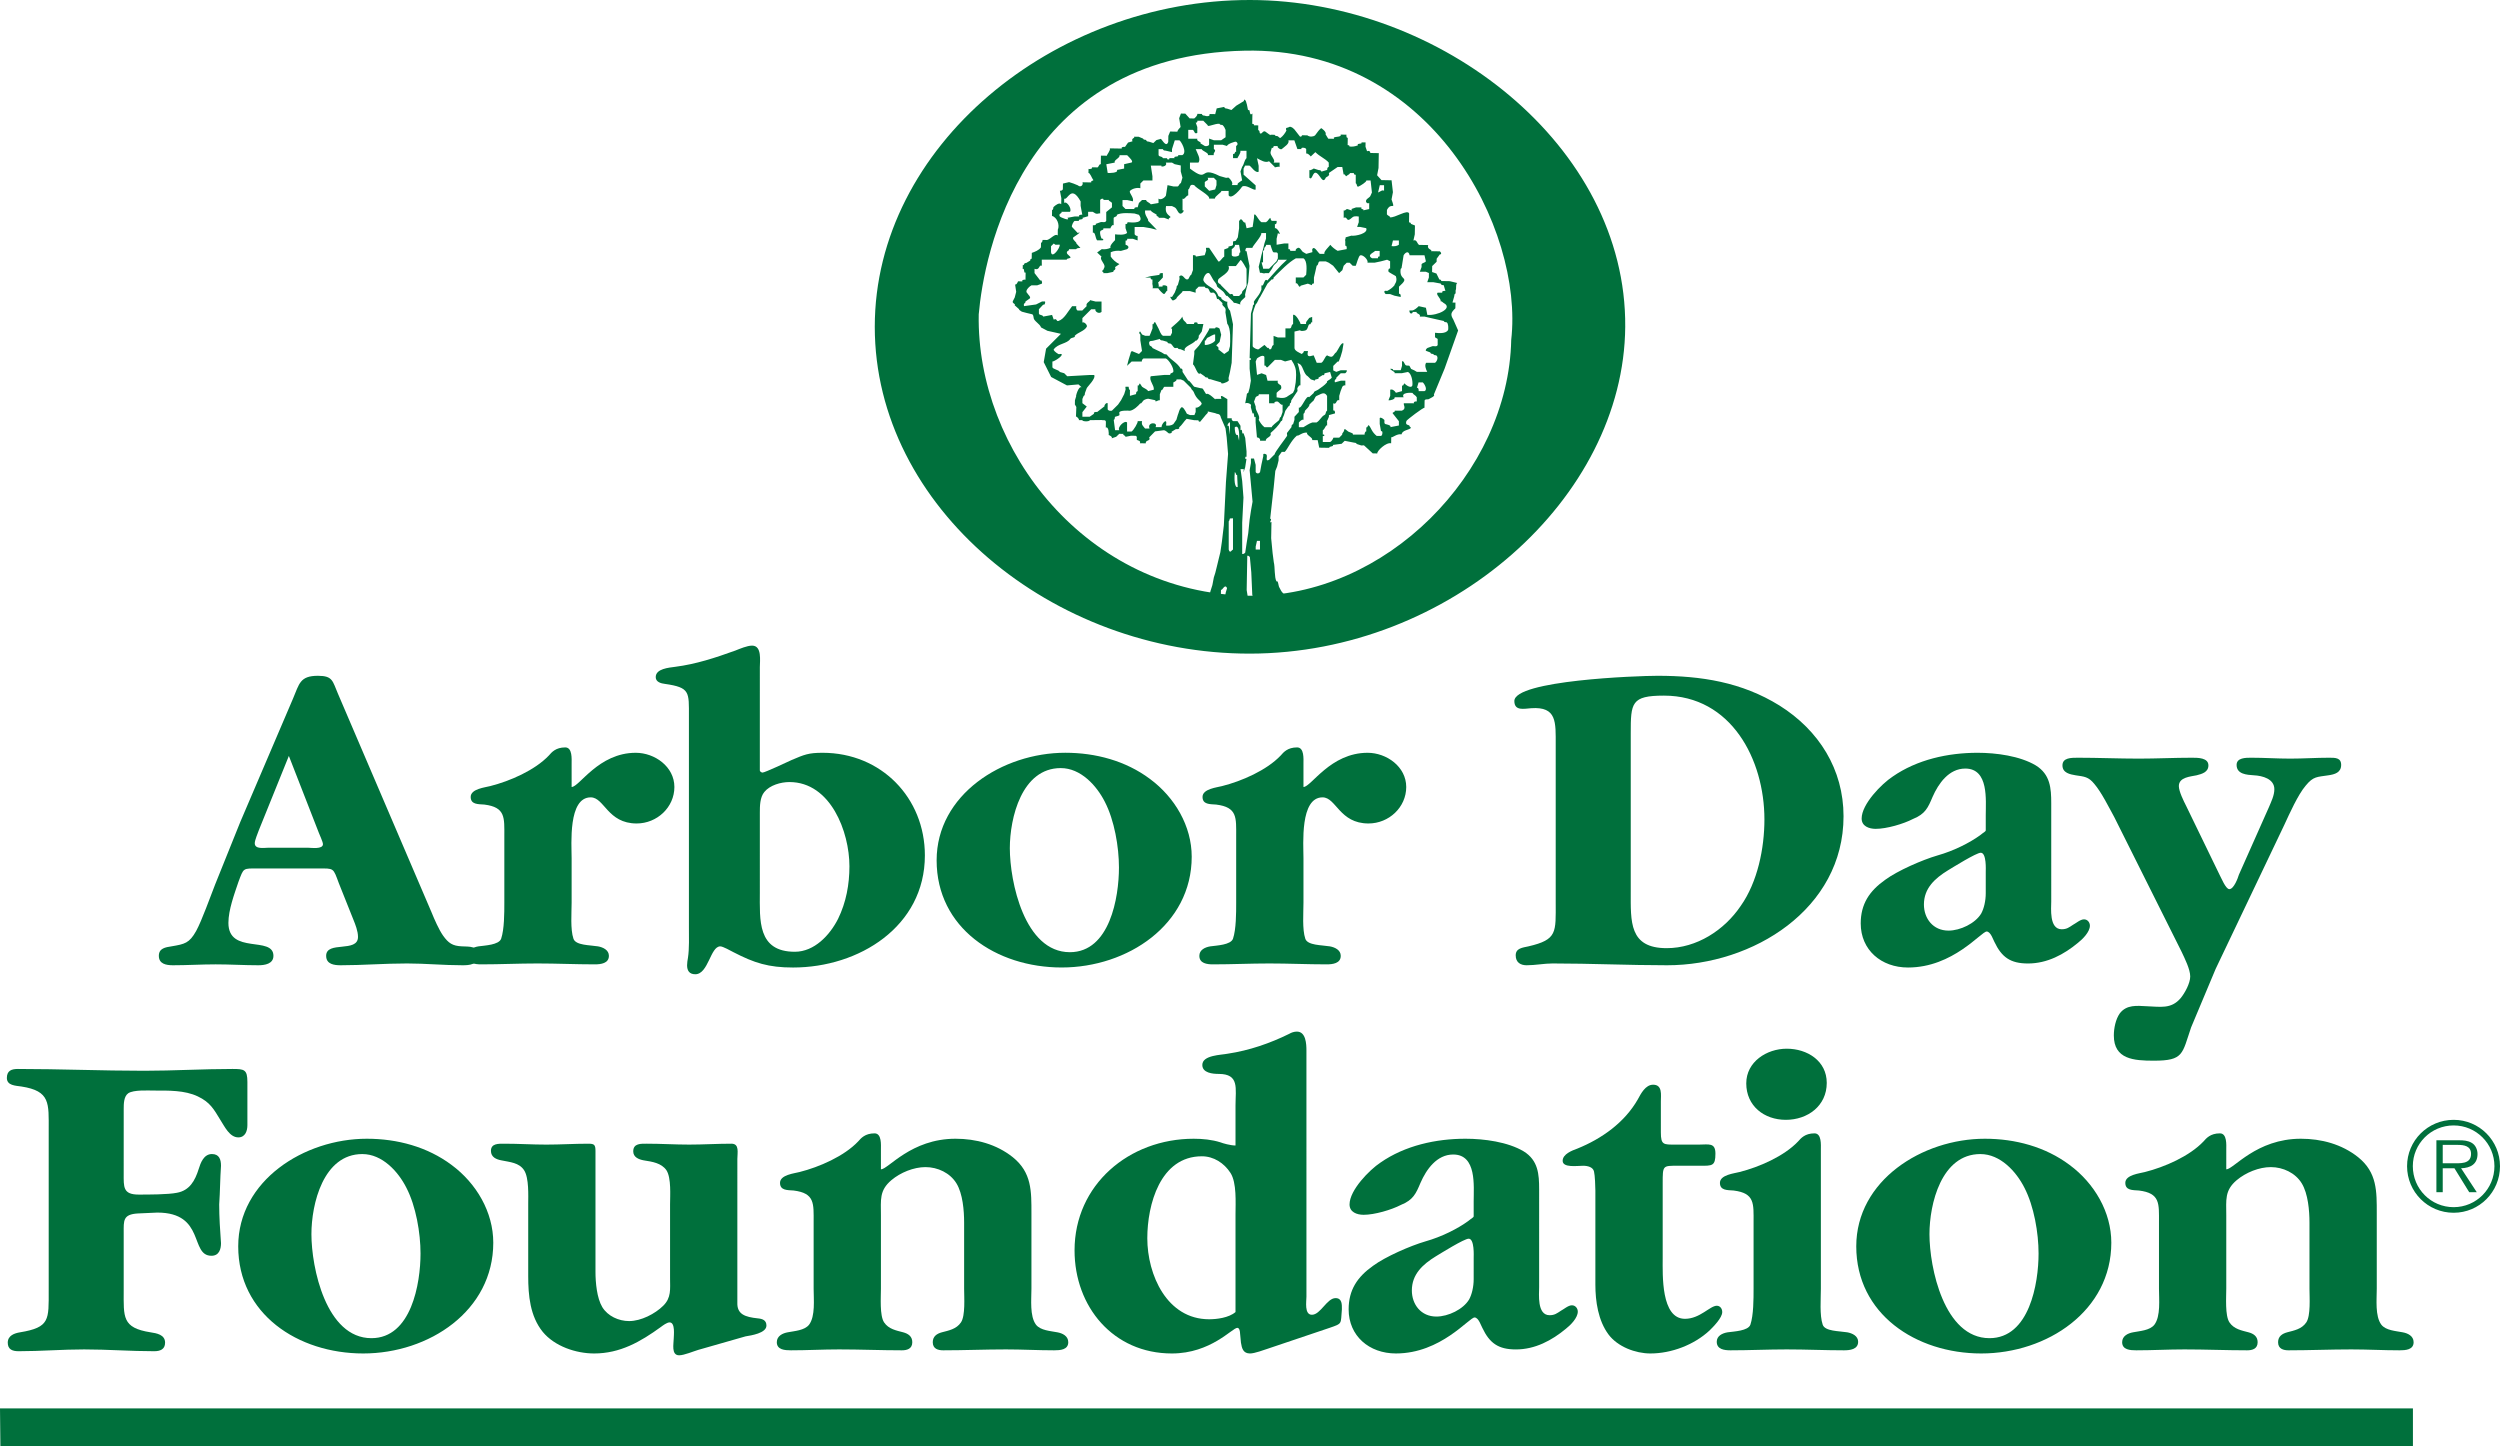 <!-- Generator: Adobe Illustrator 19.2.1, SVG Export Plug-In  -->
<svg version="1.1"
	 xmlns="http://www.w3.org/2000/svg" xmlns:xlink="http://www.w3.org/1999/xlink" xmlns:a="http://ns.adobe.com/AdobeSVGViewerExtensions/3.0/"
	 x="0px" y="0px" width="94.293px" height="54.553px" viewBox="0 0 94.293 54.553"
	 style="enable-background:new 0 0 94.293 54.553;" xml:space="preserve">
<style type="text/css">
	.st0{fill:#00703C;}
</style>
<defs>
</defs>
<g>
	<path class="st0" d="M10.895,28.511l1.132,2.904c0.017,0.051,0.154,0.339,0.154,0.424c0,0.204-0.446,0.135-0.566,0.135h-1.492
		c-0.154,0-0.514,0.069-0.514-0.169c0-0.119,0.12-0.39,0.154-0.492L10.895,28.511z M9.061,31.007l-0.943,2.344
		c-0.189,0.475-0.498,1.358-0.721,1.766c-0.257,0.458-0.428,0.491-0.926,0.576c-0.223,0.035-0.48,0.068-0.48,0.358
		c0,0.305,0.274,0.356,0.532,0.356c0.531,0,1.08-0.034,1.612-0.034s1.08,0.034,1.612,0.034c0.24,0,0.566-0.051,0.566-0.356
		c0-0.765-1.698-0.035-1.698-1.241c0-0.492,0.223-1.086,0.377-1.545c0.206-0.543,0.155-0.509,0.755-0.509h2.247
		c0.617,0,0.565-0.034,0.788,0.56l0.549,1.376c0.069,0.17,0.172,0.425,0.172,0.645c0,0.611-1.201,0.136-1.201,0.714
		c0,0.322,0.309,0.356,0.549,0.356c0.823,0,1.646-0.068,2.504-0.068c0.686,0,1.372,0.068,2.092,0.068
		c0.24,0,0.583-0.017,0.583-0.356c0-0.392-0.326-0.34-0.617-0.358c-0.343-0.016-0.498-0.118-0.703-0.407
		c-0.155-0.221-0.326-0.612-0.429-0.866l-3.533-8.253c-0.206-0.475-0.189-0.678-0.754-0.678c-0.687,0-0.704,0.305-0.944,0.865
		L9.061,31.007z"/>
	<path class="st0" d="M21.56,28.8c0-0.17,0.034-0.61-0.24-0.61c-0.36,0-0.515,0.186-0.617,0.304
		c-0.532,0.561-1.475,0.969-2.213,1.155c-0.188,0.051-0.737,0.103-0.737,0.408c0,0.289,0.274,0.272,0.514,0.289
		c0.806,0.101,0.755,0.492,0.755,1.205v2.496c0,0.39,0,1.002-0.12,1.359c-0.086,0.237-0.618,0.254-0.857,0.288
		c-0.206,0.034-0.412,0.136-0.412,0.357c0,0.288,0.291,0.322,0.514,0.322c0.721,0,1.407-0.034,2.127-0.034s1.44,0.034,2.161,0.034
		c0.222,0,0.531-0.034,0.531-0.322c0-0.221-0.223-0.323-0.411-0.357c-0.309-0.051-0.841-0.034-0.926-0.288
		c-0.121-0.357-0.069-0.969-0.069-1.359v-1.68c0-0.527-0.137-2.293,0.72-2.293c0.515,0,0.635,0.985,1.732,0.985
		c0.772,0,1.424-0.612,1.424-1.376s-0.738-1.29-1.458-1.29c-1.406,0-2.126,1.29-2.418,1.29V28.8z"/>
	<path class="st0" d="M28.659,30.651c0-0.238,0-0.577,0.171-0.781c0.206-0.254,0.618-0.373,0.944-0.373
		c1.56,0,2.264,1.884,2.264,3.175c0,0.679-0.121,1.358-0.429,1.986c-0.309,0.611-0.892,1.24-1.63,1.24
		c-1.423,0-1.32-1.206-1.32-2.241V30.651z M28.659,25.166c0-0.237,0.086-0.815-0.291-0.815c-0.189,0-0.464,0.12-0.635,0.187
		c-0.755,0.272-1.475,0.51-2.264,0.612c-0.24,0.034-0.737,0.068-0.737,0.39c0,0.187,0.206,0.238,0.343,0.254
		c0.96,0.137,0.909,0.306,0.909,1.24v7.946c0,0.34,0.017,0.799-0.035,1.138c-0.016,0.085-0.034,0.204-0.034,0.289
		c0,0.204,0.086,0.339,0.309,0.339c0.497,0,0.566-1.052,0.943-1.052c0.103,0,0.395,0.169,0.497,0.22
		c0.789,0.408,1.321,0.578,2.247,0.578c2.487,0,4.973-1.545,4.973-4.228c0-2.173-1.646-3.871-3.858-3.871
		c-0.532,0-0.686,0.068-1.166,0.272c-0.069,0.033-1.012,0.475-1.098,0.475c-0.034,0-0.103-0.035-0.103-0.085V25.166z"/>
	<path class="st0" d="M40.352,35.914c-1.715,0-2.264-2.666-2.264-3.922c0-1.138,0.446-3.022,1.921-3.022
		c0.754,0,1.354,0.661,1.663,1.273c0.36,0.696,0.532,1.698,0.532,2.479C42.204,33.843,41.861,35.914,40.352,35.914 M40.043,36.491
		c2.487,0,4.905-1.613,4.905-4.177c0-1.154-0.635-2.241-1.578-2.937c-0.909-0.679-2.041-0.985-3.19-0.985
		c-2.367,0-4.853,1.579-4.853,4.058C35.327,34.998,37.574,36.491,40.043,36.491"/>
	<path class="st0" d="M49.163,28.8c0-0.17,0.034-0.61-0.24-0.61c-0.36,0-0.515,0.186-0.617,0.304
		c-0.532,0.561-1.475,0.969-2.213,1.155c-0.188,0.051-0.737,0.103-0.737,0.408c0,0.289,0.274,0.272,0.514,0.289
		c0.806,0.101,0.755,0.492,0.755,1.205v2.496c0,0.39,0,1.002-0.12,1.359c-0.086,0.237-0.618,0.254-0.857,0.288
		c-0.206,0.034-0.412,0.136-0.412,0.357c0,0.288,0.291,0.322,0.514,0.322c0.721,0,1.407-0.034,2.127-0.034s1.44,0.034,2.161,0.034
		c0.223,0,0.531-0.034,0.531-0.322c0-0.221-0.223-0.323-0.411-0.357c-0.309-0.051-0.841-0.034-0.926-0.288
		c-0.12-0.357-0.069-0.969-0.069-1.359v-1.68c0-0.527-0.137-2.293,0.72-2.293c0.515,0,0.635,0.985,1.732,0.985
		c0.772,0,1.424-0.612,1.424-1.376s-0.738-1.29-1.458-1.29c-1.406,0-2.126,1.29-2.418,1.29V28.8z"/>
	<path class="st0" d="M61.507,27.662c0-1.154,0.017-1.425,1.252-1.425c2.538,0,3.79,2.41,3.79,4.669c0,1.087-0.257,2.36-0.892,3.26
		c-0.618,0.917-1.663,1.596-2.795,1.596c-1.424,0-1.355-1.002-1.355-2.14V27.662z M58.677,34.03c0,1.138,0.069,1.409-1.029,1.664
		c-0.223,0.05-0.48,0.068-0.48,0.339c0,0.273,0.189,0.374,0.412,0.374c0.326,0,0.669-0.068,0.977-0.068
		c1.441,0,2.881,0.068,4.322,0.068c3.241,0,6.654-2.122,6.654-5.621c0-1.765-0.926-3.242-2.418-4.177
		c-1.424-0.882-2.95-1.12-4.597-1.12c-0.754,0-5.401,0.17-5.401,0.952c0,0.389,0.377,0.287,0.634,0.271
		c0.978-0.068,0.926,0.526,0.926,1.392V34.03z"/>
	<path class="st0" d="M74.897,33.69c0,0.29-0.068,0.578-0.171,0.765c-0.223,0.373-0.789,0.645-1.235,0.645
		c-0.583,0-0.926-0.459-0.926-0.984c0-0.612,0.412-0.986,0.909-1.291c0.171-0.102,1.063-0.662,1.235-0.662
		c0.223,0,0.188,0.662,0.188,0.712V33.69z M77.367,30.295c0-0.561-0.034-1.087-0.583-1.426c-0.6-0.357-1.492-0.476-2.195-0.476
		c-1.115,0-2.281,0.255-3.207,0.9c-0.412,0.271-1.166,1.036-1.166,1.579c0,0.289,0.274,0.39,0.531,0.39
		c0.412,0,1.046-0.186,1.406-0.373c0.463-0.187,0.566-0.424,0.738-0.832c0.223-0.509,0.617-1.069,1.234-1.069
		c0.892,0,0.772,1.188,0.772,1.765v0.561c0,0.051-0.068,0.067-0.188,0.17c-0.412,0.305-1.029,0.611-1.629,0.78
		c-0.584,0.17-1.51,0.578-1.973,0.918c-0.6,0.424-0.926,0.916-0.926,1.646c0,1.002,0.772,1.664,1.784,1.664
		c1.698,0,2.761-1.358,2.967-1.358c0.154,0,0.257,0.34,0.291,0.391c0.274,0.577,0.601,0.815,1.269,0.815
		c0.72,0,1.355-0.34,1.886-0.782c0.172-0.135,0.447-0.407,0.447-0.645c0-0.118-0.086-0.238-0.223-0.238
		c-0.138,0-0.309,0.153-0.412,0.204c-0.154,0.102-0.24,0.17-0.429,0.17c-0.48,0-0.394-0.798-0.394-1.053V30.295z"/>
	<path class="st0" d="M84.444,32.994c-0.034,0.118-0.189,0.542-0.36,0.542c-0.138,0-0.309-0.44-0.361-0.526l-1.268-2.614
		c-0.086-0.17-0.275-0.544-0.275-0.747c0-0.34,0.446-0.357,0.669-0.407c0.206-0.052,0.446-0.119,0.446-0.374
		c0-0.289-0.394-0.289-0.617-0.289c-0.669,0-1.355,0.034-2.007,0.034c-0.755,0-1.544-0.034-2.298-0.034
		c-0.257,0-0.583,0-0.583,0.289c0,0.288,0.292,0.339,0.497,0.374c0.326,0.05,0.48,0.05,0.703,0.322
		c0.275,0.322,0.549,0.883,0.755,1.256l2.538,5.077c0.12,0.255,0.326,0.663,0.326,0.934c0,0.255-0.206,0.628-0.36,0.815
		c-0.36,0.424-0.772,0.323-1.286,0.306c-0.36-0.018-0.755-0.068-1.012,0.272c-0.155,0.22-0.223,0.559-0.223,0.832
		c0,0.899,0.754,0.95,1.509,0.95c1.132,0,1.063-0.255,1.406-1.257l0.926-2.207l2.59-5.433c0.189-0.408,0.514-1.138,0.806-1.478
		c0.291-0.356,0.428-0.322,0.857-0.389c0.24-0.035,0.48-0.103,0.48-0.392c0-0.271-0.222-0.271-0.445-0.271
		c-0.498,0-0.978,0.034-1.475,0.034c-0.498,0-0.978-0.034-1.475-0.034c-0.206,0-0.549,0-0.549,0.271
		c0,0.357,0.395,0.374,0.652,0.392c0.326,0.016,0.772,0.135,0.772,0.525c0,0.238-0.121,0.476-0.206,0.68L84.444,32.994z"/>
</g>
<g>
	<path class="st0" d="M43.86,10.304v0.162l-0.165,0.178c-0.043-0.036,0.04,0.128,0,0.166h0.159
		c-0.066-0.068,0.149-0.066,0.172,0.003v0.162c-0.028-0.035-0.065,0.091-0.116,0.114c-0.037,0.017-0.214-0.182-0.223-0.216h-0.218
		c0.041-0.042-0.03-0.227-0.002-0.175v-0.159c-0.035,0.02-0.091-0.035-0.062-0.069l-0.215,0.002l0.205-0.055l0.344-0.051
		C43.689,10.315,43.823,10.284,43.86,10.304 M38.438,11.663l-0.169-0.151c0.056-0.062-0.123-0.065-0.06-0.168l0.064-0.125
		l0.055-0.212l-0.042-0.284c0.042,0.045,0.105-0.089,0.111-0.112l0.167,0.003c-0.047-0.053,0.084-0.08,0.115-0.062l0.005-0.276
		c-0.081,0.071-0.034-0.195-0.11-0.127l0.003-0.159c0.051,0.057,0.056-0.119,0.113-0.061l0.168-0.101
		c-0.01-0.024,0.026-0.094,0.055-0.06l0.004-0.23c0.106-0.037,0.272-0.097,0.344-0.209l0.004-0.179
		c0.017,0.034,0.071-0.066,0.054-0.101l0.175,0.003c0.144-0.039,0.304-0.264,0.401-0.17l0.003-0.217
		c0.081-0.174-0.028-0.473-0.22-0.52l0.003-0.222c0.063-0.021,0.037-0.096,0.054-0.113c0.074-0.073,0.219-0.182,0.291-0.108
		l0.005-0.227l-0.055-0.284c0.038,0.019,0.095-0.015,0.112-0.05l0.004-0.217l0.232-0.055l0.165,0.054l0.164,0.067
		c0.106,0.096,0.215-0.009,0.176-0.115l0.331,0.006c-0.038-0.08,0.126-0.052,0.065-0.11c-0.035-0.033-0.117-0.272-0.171-0.242
		l0.003-0.159c0.037,0.02,0.173-0.007,0.124-0.06l0.217,0.004c0.042-0.022,0.073-0.159,0.121-0.113l0.005-0.331l0.226,0.004
		c-0.012-0.033,0.143-0.2,0.11-0.278l0.454,0.008c-0.047-0.054,0.085-0.079,0.117-0.061l0.117-0.166l0.166-0.047
		c-0.055-0.13,0.096-0.103,0.064-0.174l0.171,0.003l0.164,0.068c0.03,0.064,0.085,0.035,0.114,0.052
		c0.028,0.081,0.082,0.052,0.113,0.066l0.161,0.051l0.116-0.112l0.17-0.047c0.067,0.066,0.199,0.329,0.276,0.117l0.004-0.228
		l0.068-0.165l0.276,0.006c-0.015-0.04,0.105-0.166,0.118-0.176l-0.054-0.332l0.066-0.176l0.166,0.003l0.163,0.18l0.173,0.003
		c0.04-0.032,0.131-0.113,0.115-0.174l0.172,0.003c0.028,0.081,0.082,0.053,0.113,0.066c0.095,0.041,0.214,0.013,0.173-0.063
		l0.219,0.004l0.056-0.216l0.283-0.056c0.027,0.081,0.083,0.052,0.113,0.066l0.159,0.051l0.183-0.163l0.283-0.172
		c0.003-0.001,0.013-0.086,0.045-0.049c0.061,0.071,0.035,0.081,0.07,0.165l0.047,0.229c0.099-0.088,0.028,0.26,0.164,0.121
		l-0.007,0.391c0.024-0.009,0.097,0.026,0.062,0.055l0.166,0.003l-0.003,0.175C47.53,4.938,47.5,5.002,47.517,5.02
		c0.069,0.077,0.115-0.114,0.206-0.058c0.066,0.039,0.232,0.185,0.195,0.119l0.158,0.003c0.03,0.066,0.084,0.036,0.114,0.053
		c0.037,0.02,0.072,0.082,0.109,0.062c0.092-0.068,0.172-0.176,0.222-0.277c-0.064-0.121,0.06-0.107,0.065-0.112
		c0.062-0.051,0.136-0.032,0.23,0.065l0.214,0.274c0.027,0.019,0.091-0.011,0.07-0.048l0.209,0.004
		c0.087,0.065,0.216,0.058,0.291,0.001c0.125-0.16,0.12-0.178,0.23-0.273c0.006-0.005,0.216,0.143,0.166,0.231l0.101,0.167
		l0.224,0.004c-0.097-0.11,0.305-0.036,0.242-0.159l0.222,0.004c-0.01,0.023,0.001,0.152,0.049,0.111l-0.005,0.282
		c0.021-0.007,0.098,0.025,0.062,0.051c0.105,0.019,0.234-0.002,0.33-0.046c-0.078-0.085,0.195-0.031,0.126-0.108l0.158,0.002
		l-0.002,0.163l0.059,0.17c0.093-0.05,0.142,0.05,0.114,0.065l0.328,0.006l-0.01,0.56l-0.053,0.275l0.164,0.182L52.486,6.8
		l0.051,0.449l-0.052,0.274c0.161,0.457-0.005,0.067-0.173,0.396L52.31,8.08c0.019,0.054,0.15,0.087,0.112,0.116
		c0.189,0.034,0.676-0.317,0.727-0.141l-0.005,0.332c0.022-0.007,0.098,0.026,0.063,0.053l0.161,0.065L53.362,8.84L53.31,9.072
		c0.128-0.057,0.139,0.123,0.214,0.165l0.343,0.006c-0.06,0.176,0.176,0.163,0.11,0.231l0.331,0.006
		c0.095,0.089,0.023,0.125-0.002,0.115l-0.119,0.163l-0.002,0.115l-0.167,0.162l-0.004,0.225l0.164,0.056l0.111,0.227
		c0.024-0.009,0.097,0.027,0.062,0.056l0.331,0.006l0.279,0.068c-0.07,0.065-0.018,0.194-0.059,0.28l-0.001,0.114
		c-0.066,0.03-0.037,0.084-0.053,0.114l-0.065,0.23l0.113,0.002l-0.004,0.214c-0.17,0.166-0.195,0.23-0.075,0.43l0.179,0.407
		l-0.509,1.437l-0.405,0.978c0.057,0.064-0.117,0.129-0.191,0.173c-0.05,0.03-0.113-0.019-0.159,0.049l-0.005,0.28
		c-0.04-0.021-0.665,0.452-0.681,0.497c-0.056,0.168,0.077,0.137,0.112,0.174c0.002,0.057,0.084,0.067,0.048,0.098
		c-0.084,0.073-0.313,0.075-0.345,0.233c-0.174-0.036-0.342,0.135-0.387,0.107l-0.004,0.23c-0.186-0.049-0.539,0.288-0.523,0.383
		L51.776,17.1l-0.326-0.299c-0.029-0.017-0.084,0.013-0.114-0.002l-0.165-0.054c-0.03-0.065-0.083-0.036-0.113-0.052l-0.339-0.067
		l-0.116,0.112l-0.332,0.044c0.062,0.07-0.184,0.046-0.126,0.109l-0.388-0.006l-0.058-0.284l-0.217-0.002
		c0.083-0.072-0.258-0.21-0.173-0.278c-0.181-0.036-0.331,0.141-0.391,0.107c-0.229,0.196-0.345,0.501-0.46,0.616l-0.113-0.001
		l-0.118,0.164l-0.003,0.164l-0.056,0.228l-0.067,0.164l-0.061,0.622l-0.076,0.673l-0.056,0.504
		c0.106,0.021-0.089,0.188,0.048,0.126L47.945,20.3l0.054,0.561l0.045,0.344c0.049,0.179,0.015,0.573,0.102,0.727
		c0.068-0.06,0.069,0.184,0.111,0.231l0.06,0.114c0.037,0.081,0.319,0.316,0.273,0.392l-0.179,0.058l-0.002,0.115l-0.219-0.004
		c-0.128-0.13-0.184-0.33-0.341-0.285l-0.004,0.279c-0.081,0.083-0.392-0.047-0.342,0.058l-0.166-0.004
		c0.017-0.07-0.023-0.165-0.046-0.227l-0.059-0.231l-0.037-0.84l-0.053-0.573c-0.014-0.028-0.063-0.07-0.098-0.053l-0.023,1.293
		l0.045,0.281l0.043,0.281l-0.216-0.004c-0.029-0.065-0.084-0.036-0.113-0.052l-0.275-0.066c0.038,0.08-0.109,0.047-0.076,0.109
		l-0.27-0.004l0.006-0.33c0.08-0.028,0.052-0.083,0.065-0.113l0.051-0.174c-0.084-0.19-0.18,0.107-0.229,0.059l-0.003,0.166
		l-0.055,0.228l-0.125,0.159l-0.387-0.007c-0.095-0.089-0.023-0.125,0.002-0.115l0.117-0.163l0.058-0.227l0.068-0.215l0.056-0.292
		l0.053-0.165l0.069-0.278l0.055-0.228l0.068-0.278l0.058-0.394l0.074-0.622l0.079-1.627l0.08-1.063l-0.052-0.623l-0.045-0.345
		l-0.172-0.398c-0.04-0.184-0.126-0.118-0.213-0.171l-0.288-0.067c0.044,0.054-0.075,0.117-0.107,0.178l-0.175,0.211
		c-0.025,0.011-0.09-0.026-0.057-0.054l-0.166-0.003l-0.288-0.052c-0.105,0.099-0.17,0.232-0.285,0.325
		c0.045,0.054-0.085,0.079-0.116,0.061l-0.168,0.102c0.043,0.049-0.076,0.077-0.107,0.058c-0.048-0.029-0.111-0.115-0.189-0.116
		l-0.326,0.044l-0.222,0.227c0.077,0.15-0.151,0.084-0.127,0.224l-0.223-0.004c0.05-0.103-0.102-0.108-0.111-0.125
		c-0.025-0.047,0.03-0.129-0.05-0.156l-0.173-0.003l-0.221,0.045c0.056-0.051-0.12-0.056-0.061-0.114l-0.162-0.003l-0.116,0.112
		l-0.171,0.059c0.048-0.05-0.079-0.119-0.112-0.125c0.01-0.047,0.003-0.331-0.109-0.281l0.004-0.218
		c-0.011-0.093-0.116-0.046-0.165-0.067l-0.437,0.005c-0.038,0.075-0.324,0.042-0.28,0h-0.14c0.034-0.031-0.079-0.145-0.107-0.134
		l0.014-0.362l-0.055-0.096l0.003-0.159l0.051-0.167c-0.045,0.1,0.078-0.41,0.207-0.316l-0.126-0.114l-0.433,0.038l-0.597-0.318
		l-0.28-0.56l0.089-0.508l0.56-0.56l-0.509-0.114l-0.242-0.128c-0.033-0.128-0.282-0.246-0.279-0.368
		c0-0.034-0.018-0.111-0.049-0.126l-0.218-0.052l-0.177-0.047C38.495,11.728,38.418,11.679,38.438,11.663 M45.161,4.555
		c0.016,0.032-0.031,0.096-0.063,0.063l0.061,0.173v0.222c-0.116,0.063-0.1-0.078-0.168-0.114h-0.173v0.333h0.343
		c-0.051,0.107,0.176,0.11,0.114,0.173l0.168,0.102c0.046,0.015,0.142,0.003,0.161-0.053V5.227l0.18,0.063h0.275l0.166-0.114V4.899
		c-0.024-0.067-0.061-0.133-0.113-0.181c-0.019-0.017-0.091,0.01-0.115-0.048c-0.162-0.021-0.47,0.143-0.445,0.053l-0.166-0.168
		H45.161z M44.31,5.292l-0.106,0.332v0.113l-0.229-0.053C43.944,5.67,43.89,5.7,43.86,5.624h-0.162v0.225
		c0.026,0.083,0.119,0.024,0.166,0.118h0.165c-0.061,0.048,0.118,0.077,0.071-0.003h0.205c-0.082-0.09,0.203-0.029,0.125-0.114
		h0.167c0.197-0.109-0.062-0.54-0.114-0.558H44.31z M46.623,5.506c0.09-0.049,0.05-0.137-0.003-0.161
		c-0.03-0.015-0.341,0.088-0.338,0.162l-0.171-0.049h-0.327V5.62c0.125,0.072-0.042,0.131-0.003,0.231h-0.229
		c0.074-0.07-0.212-0.155-0.229-0.227h-0.225c0.059,0.162,0.206,0.368,0.103,0.508h-0.319v0.226c0.746,0.569,0.31-0.133,1.119,0.281
		l0.228,0.065c0.026,0.015,0.093-0.018,0.115,0c0.075,0.065,0.183,0.206,0.114,0.277h0.225c-0.044-0.053,0.073-0.117,0.166-0.178
		l-0.062-0.338l0.062-0.171c0.088-0.119,0.07-0.229,0.165-0.33V5.687h-0.232c0.035,0.082-0.116,0.255-0.105,0.278h-0.17V5.798
		c0.075,0.065,0.062-0.125,0.116-0.063V5.506z M42.224,5.853c0.04,0.102-0.233,0.184-0.176,0.279l-0.321,0.063l0.052,0.328
		c0.038,0.006,0.418,0.008,0.35-0.113l0.27-0.052V6.193l0.278-0.063c0.085-0.041-0.08-0.189-0.165-0.277H42.224z M43.972,6.133
		c0.081,0.155-0.233,0.181-0.162,0.114h-0.404l0.061,0.401v0.159h-0.341l-0.115,0.114v0.178c-0.124-0.032-0.303,0.012-0.394,0.103
		c-0.041,0.078,0.158,0.239,0.113,0.391l-0.218-0.048h-0.174V7.77l0.114,0.114h0.34c-0.047-0.052,0.081-0.083,0.117-0.063
		l0.048-0.166l0.117-0.111h0.167c-0.05,0.045,0.104,0.086,0.165,0.162l0.29-0.05V7.49c0.07,0.072,0.235-0.025,0.279-0.114
		l0.061-0.393l0.222,0.049h0.161c0.055-0.02,0.085-0.153,0.118-0.114l0.061-0.217l-0.063-0.236V6.241l-0.229-0.048l-0.102-0.06
		H43.972z M45.549,6.706c0.063,0.105-0.055,0.098-0.108,0.163v0.162l0.166,0.166l0.226-0.051l0.05-0.165V6.808l-0.102-0.102H45.549z
		 M52.042,6.984l-0.065,0.277c0.074-0.028,0.17-0.118,0.226-0.063V6.984H52.042z M40.758,7.596c-0.364-0.657-0.482-0.027-0.62-0.104
		v0.163c0.098-0.089,0.304,0.232,0.218,0.333h-0.32c0.037,0.074-0.128,0.051-0.063,0.175c0.017,0.035,0.423,0.197,0.286,0.052
		l0.28-0.051h0.167c-0.048-0.052,0.083-0.081,0.115-0.064l-0.063-0.338V7.596z M52.538,9.07l-0.052,0.212
		c0.084,0.016,0.206,0.003,0.276-0.051V9.07H52.538z M39.745,9.185l-0.103,0.101v0.225C39.681,9.78,40,9.33,39.969,9.229
		L39.804,9.23L39.745,9.185z M46.573,9.235c0.029,0.053-0.044,0.111-0.115,0.165v0.226c0.028,0.084,0.239,0.053,0.276-0.001
		c0.018-0.024-0.012-0.085,0.051-0.113l-0.051-0.277H46.573z M47.749,9.235c0.02,0.038-0.04,0.076-0.061,0.115
		c-0.015,0.03,0.015,0.083-0.05,0.114V9.91c-0.118-0.118,0.016,0.189,0.002,0.226h0.225l0.281-0.282l0.051-0.113V9.579
		c-0.011-0.093-0.116-0.044-0.165-0.064c-0.042-0.019-0.088-0.21-0.115-0.28H47.749z M51.863,9.464
		c-0.049,0.067-0.326,0.152-0.115,0.276h0.226c-0.016-0.031,0.031-0.095,0.063-0.062V9.464H51.863z M53.167,9.629
		c-0.033-0.184-0.161-0.114-0.227,0.001l-0.063,0.394c-0.016,0.029,0.013,0.083-0.047,0.115c-0.075,0.482,0.391,0.263-0.064,0.673
		v0.277c0.052-0.047,0.079,0.08,0.062,0.112l-0.231-0.048l-0.165-0.061h-0.167c-0.08-0.073-0.071-0.153,0.051-0.117
		c0.103-0.049,0.21-0.127,0.281-0.217c-0.013-0.032,0.124-0.124,0.052-0.339c-0.005-0.014-0.257-0.137-0.28-0.177
		c-0.018-0.031,0.01-0.15,0.062-0.107V9.852l-0.114-0.056l-0.236,0.062l-0.228,0.048h-0.274c0.035-0.107-0.172-0.31-0.275-0.276
		c-0.062,0.019-0.141,0.341-0.169,0.394H51.02L50.906,9.91h-0.112l-0.115,0.114l-0.049,0.165l-0.123,0.113l-0.224-0.279
		l-0.167-0.115l-0.113-0.05h-0.225c-0.084,0.025-0.027,0.119-0.118,0.166l-0.051,0.229l-0.051,0.216v0.229
		c-0.033-0.029-0.092,0.025-0.071,0.061l-0.158-0.061l-0.267,0.076c-0.077,0.141-0.095-0.133-0.189-0.086v-0.222h0.289l0.103-0.103
		c0.012-0.141,0.054-0.523-0.103-0.619h-0.287c-0.275,0.149-0.574,0.468-0.841,0.727c0.017,0.031-0.03,0.093-0.062,0.061
		l-0.166,0.166l-0.28,0.509c-0.071,0.077-0.074,0.183-0.168,0.279l-0.064,0.178l-0.047,0.166v1.23
		c0.022,0.06,0.172,0.133,0.224,0.114l0.221-0.165l0.114,0.114c0.075-0.028,0.047,0.084,0.111,0.051
		c0.081-0.042,0.018-0.108,0.118-0.165v-0.341l0.165,0.061h0.283v-0.343h0.171c0.083-0.026,0.024-0.118,0.118-0.165v-0.344
		c0.094-0.058,0.294,0.317,0.28,0.344h0.213c-0.038-0.077,0.073-0.155,0.115-0.23l0.111-0.038l0.002,0.207
		c-0.048-0.054-0.052,0.122-0.111,0.064c-0.056,0.066-0.05,0.183-0.124,0.228c-0.059,0.037-0.261,0.046-0.208,0.001l-0.226,0.052
		v0.619c0,0.111,0.191,0.181,0.276,0.228c0.03-0.032,0.095-0.073,0.074-0.112h0.159c-0.071,0.301,0.136,0.164,0.216,0.164
		l0.114,0.279h0.174c0.101-0.054,0.136-0.251,0.22-0.28c0.024,0.02,0.139,0.067,0.173,0.052c0.091-0.042,0.087-0.118,0.167-0.166
		c0.067-0.079,0.196-0.407,0.277-0.331l-0.048,0.283l-0.064,0.217c-0.033,0.06-0.061,0.226-0.11,0.177l-0.166,0.166v0.168
		l0.114,0.057l0.172-0.062h0.222c0.021,0.041-0.029,0.099-0.061,0.115h-0.166L50.4,14.247c0.025,0.065-0.094,0.053-0.05,0.174
		l0.222-0.062h0.17v0.179c-0.039-0.018-0.097,0.016-0.114,0.052l-0.065,0.165l-0.051,0.177v0.166
		c-0.123-0.056-0.089,0.189-0.226,0.114v0.276c0.051-0.043,0.081,0.074,0.063,0.106l-0.228,0.063
		c0.035,0.074-0.125,0.293-0.066,0.236v0.159c-0.047-0.051-0.071,0.118-0.163,0.178v0.161c0.079-0.023,0.08,0.076,0,0.055v0.226
		h0.276c0.059-0.027,0.104-0.107,0.125-0.165h0.219l0.114-0.115c-0.019-0.039,0.036-0.077,0.054-0.115
		c0.054-0.113-0.015-0.142,0.178,0.004c0.059,0.03,0.212,0.063,0.165,0.11h0.449c-0.021-0.037,0.04-0.151,0.06-0.114v-0.165
		c0.051,0.055,0.054-0.116,0.103-0.063c0.081,0.089,0.1,0.243,0.291,0.394h0.162c0.072-0.024,0.068-0.237,0.001-0.173l-0.05-0.279
		v-0.223c0.038-0.044,0.123,0.024,0.167,0.064c0.033,0.029-0.026,0.135,0.051,0.165c0.003,0.002,0.248,0.043,0.178,0.115
		l0.327-0.063v-0.162l-0.228-0.29c-0.049-0.045,0.102-0.049,0.073-0.108h0.269c0.188-0.071,0.04-0.232,0.075-0.279h0.383
		c-0.041-0.05,0.069-0.085,0.103-0.064v-0.161c-0.052-0.088-0.113-0.084-0.165-0.166c-0.074-0.012-0.44-0.013-0.33,0.165H52.6
		c0.037,0.073-0.17,0.129-0.231,0.112l0.066-0.166v-0.229c0.066-0.032,0.152,0.013,0.216,0.113l0.229-0.062v-0.217
		c0.063,0.056,0.065-0.116,0.103-0.063c0.022,0.031,0.243,0.207,0.288,0.062c0.019-0.15-0.032-0.44-0.166-0.505l-0.235,0.048h-0.273
		c0.049-0.046-0.105-0.084-0.165-0.164c0.023-0.013,0.144,0.003,0.105,0.049h0.295l0.048-0.164v-0.165
		c0.05-0.05,0.099,0.091,0.114,0.112c0.052,0.076,0.099,0.023,0.166,0.053l0.063,0.117l0.115,0.051l0.102,0.06h0.39
		c-0.051-0.103-0.108-0.25-0.04-0.342h0.333c0.071-0.039,0.144-0.214,0.05-0.279c-0.025-0.017-0.086,0.013-0.114-0.053
		c-0.031-0.013-0.085,0.017-0.115-0.06l-0.163-0.061c-0.021-0.038,0.034-0.092,0.06-0.107l0.178-0.064
		c0.053-0.02,0.185,0.038,0.206-0.052v-0.225l-0.1-0.061v-0.171c0.134,0.015,0.406,0.043,0.494-0.103
		c0.012-0.064,0.014-0.243-0.052-0.289c-0.025-0.018-0.085,0.013-0.113-0.053l-0.229-0.051l-0.28-0.063l-0.216-0.051h-0.178
		c0.05-0.109-0.174-0.114-0.114-0.175h-0.162c0.042,0.046-0.117,0.127-0.117-0.055h0.113c0.069-0.015,0.162-0.084,0.239-0.163
		l0.272,0.06l0.053,0.269c0.384,0.035,0.987-0.253,0.619-0.447c-0.039-0.021-0.077-0.082-0.115-0.061
		c0.021-0.114-0.202-0.255-0.114-0.331h0.178c-0.048-0.053,0.083-0.08,0.114-0.063l-0.063-0.217
		c-0.031-0.011-0.086,0.016-0.115-0.063l-0.28-0.051h-0.227l0.062-0.179v-0.167L53.78,10.25h-0.228l0.066-0.179L53.617,9.97
		c0.028-0.061,0.134-0.056,0.163-0.116l-0.052-0.225H53.167z M46.789,9.808l-0.176,0.228h-0.276
		c0.103,0.237-0.355,0.419-0.388,0.508c-0.059,0.162,0.08,0.14,0.114,0.225l0.333,0.333c0.088-0.049,0.143,0.046,0.113,0.063h0.225
		l0.115-0.114c-0.027-0.067,0.08-0.118,0.117-0.178l0.051-0.102v-0.344l-0.002-0.286C47.015,10.141,46.83,9.788,46.789,9.808
		 M48.595,5.292c0.05,0.13-0.147,0.239-0.25,0.33c-0.047,0.042-0.203-0.083-0.148-0.112h-0.162c0.018,0.033-0.033,0.094-0.066,0.062
		l-0.048,0.166c-0.02,0.135,0.217,0.305,0.113,0.394h0.229v0.166c-0.046-0.039-0.219,0.046-0.18,0.001l-0.218-0.218
		c-0.136,0.076-0.316-0.039-0.453-0.114l0.061,0.287v0.222c-0.123,0.068-0.281-0.199-0.345-0.229H46.96l-0.056,0.114v0.226
		l0.455,0.404V7.15c-0.094,0.041-0.343-0.201-0.507-0.114c-0.032,0.058-0.401,0.52-0.511,0.332V7.201h-0.277
		c0.026,0.052-0.256,0.201-0.239,0.29h-0.222c0.054-0.118-0.465-0.369-0.561-0.507c-0.2-0.064-0.134,0.113-0.225,0.166v0.217
		c-0.094,0.021-0.136,0.175-0.215,0.126v0.442c0.113-0.038-0.023,0.165-0.107,0.117c-0.086-0.05-0.102-0.184-0.189-0.231
		l-0.102-0.048h-0.225c-0.039,0.247,0.047,0.298,0.163,0.401c0.039,0.033-0.085,0.037-0.059,0.105l-0.172-0.064h-0.216
		c0.055-0.051-0.121-0.053-0.064-0.112c-0.065-0.056-0.179-0.084-0.228-0.165H43.19c-0.033,0.183,0.146,0.328,0.113,0.389
		l0.33,0.341l-0.231-0.059l-0.279-0.048h-0.328v0.276c0.019,0.034,0.072,0.07,0.113,0.062v0.17l-0.179-0.062h-0.213
		c0.015,0.031-0.031,0.095-0.063,0.062v0.163c0.1,0.025,0.16,0.104,0.052,0.168l-0.229,0.064c-0.12-0.016-0.273-0.005-0.383,0.051
		v0.162c0.065,0.103,0.2,0.229,0.329,0.284l-0.165,0.114c0.056,0.129-0.093,0.106-0.061,0.177l-0.228,0.049h-0.159
		c0.056-0.052-0.116-0.055,0-0.115l0.051-0.115c0.021-0.133-0.209-0.294-0.113-0.39l-0.166-0.157l0.175-0.127
		c0.107,0.018,0.238-0.004,0.334-0.052c-0.067-0.07,0.178-0.299,0.167-0.285V8.838c0.121,0.013,0.353,0.039,0.455-0.052
		l-0.061-0.183v-0.16c0.034,0.03,0.093-0.026,0.072-0.063c0.201,0.022,0.665,0.053,0.434-0.278l-0.165-0.049
		c-0.175-0.014-0.509-0.042-0.67,0.05c0.032,0.067-0.093,0.069-0.118,0.116v0.279c-0.051-0.047-0.117,0.082-0.123,0.114h-0.268
		c0.036,0.073-0.097,0.059-0.114,0.115c-0.025,0.08,0.019,0.206,0.05,0.276c0.037-0.023,0.091,0.041,0.052,0.06l-0.22,0.003
		c-0.074-0.088-0.065-0.329-0.162-0.286V8.494c0.023,0.011,0.15-0.003,0.108-0.05l0.178-0.063c0.065-0.026,0.176,0.036,0.219-0.051
		V7.997l0.216-0.176V7.659c-0.02-0.054-0.153-0.084-0.114-0.118h-0.217c0.058-0.046-0.072-0.076-0.114,0.004v0.508
		c-0.057-0.024-0.077,0.034-0.178-0.003l-0.102-0.061h-0.174v0.167l-0.216,0.062c0.077,0.087-0.201,0.031-0.125,0.114h-0.167
		c-0.052,0.029-0.12,0.179-0.103,0.225l0.218,0.231c0.223-0.093-0.162,0.162-0.167,0.166c-0.06,0.074,0.148,0.194,0.115,0.228
		l0.154,0.167c-0.046,0.016-0.108-0.014-0.165,0.051h-0.269c0.037,0.075-0.126,0.045-0.064,0.175l0.113,0.11
		c0.072,0.071-0.177,0.051-0.123,0.11h-0.95l0.002,0.228c-0.12-0.056-0.07,0.192-0.275,0.115v0.161l0.217,0.283
		c0.05-0.05,0.082,0.077,0.062,0.115l-0.176,0.064h-0.217c-0.046,0.017-0.268,0.201-0.167,0.287c0.038,0.068,0.155,0.154,0.101,0.21
		l-0.163,0.114c0.024,0.068-0.096,0.052-0.051,0.174l0.452-0.063l0.228-0.114h0.107c0.027,0.027-0.012,0.162-0.062,0.116
		l-0.166,0.178v0.162c0.026,0.083,0.118,0.026,0.165,0.115l0.332-0.062l0.062,0.177c0.137-0.062,0.084,0.077,0.176,0.051
		c0.217-0.064,0.363-0.363,0.518-0.558h0.158c-0.014,0.047-0.005,0.146,0.052,0.164h0.173l0.166-0.166
		c-0.054-0.122,0.149-0.182,0.125-0.226l0.209,0.052h0.226v0.394c-0.121,0.099-0.266-0.041-0.229-0.102h-0.161l-0.332,0.333v0.167
		c0.066-0.039,0.202,0.098,0.165,0.163c-0.095,0.165-0.326,0.203-0.456,0.341c0.051,0.067-0.129,0.059-0.166,0.115
		c-0.122,0.187-0.467,0.171-0.623,0.395c-0.022,0.024,0.062,0.113,0.177,0.177c0.027,0.015,0.091-0.018,0.114,0
		c0.083,0.065-0.307,0.299-0.342,0.28v0.213c0.011,0.079,0.239,0.095,0.279,0.181l0.166,0.048l0.115,0.114l0.858-0.048h0.158
		c0.071,0.134-0.246,0.427-0.281,0.498l-0.065,0.177c-0.017,0.029,0.014,0.084-0.051,0.115l-0.048,0.115v0.159l0.165,0.127
		l-0.165,0.212v0.172h0.275l0.166-0.115c-0.046-0.053,0.083-0.08,0.114-0.062l0.281-0.218c-0.024-0.048,0.078-0.151,0.117-0.113
		v0.227c0.019,0.057,0.115,0.068,0.161,0.052l0.231-0.229l0.114-0.166l0.118-0.228l0.051-0.166c0.01-0.022-0.017-0.097-0.001-0.114
		h0.114c0.017,0.016-0.009,0.092,0.052,0.125v0.219l0.229-0.064c0.012-0.031-0.016-0.086,0.063-0.114v-0.217
		c0.05,0.052,0.061-0.105,0.091-0.063l0.075,0.115c0.065,0.055,0.18,0.084,0.228,0.165l0.214-0.053
		c0.023-0.171-0.195-0.355-0.114-0.508l0.519-0.05h0.218c-0.033-0.068,0.091-0.065,0.114-0.116c0.028-0.147-0.17-0.451-0.28-0.504
		h-0.847c-0.035,0.019-0.07,0.073-0.062,0.114h-0.383l-0.174,0.164l0.058-0.231l0.051-0.165c0.042-0.095-0.002-0.082,0.071-0.163
		l0.27,0.112l0.114-0.114l-0.063-0.402v-0.217c-0.032-0.019-0.068-0.082-0.008-0.118l0.074,0.117l0.115,0.047h0.168l0.047-0.113
		l0.064-0.166v-0.165c0.051,0.054,0.056-0.117,0.103-0.063l0.126,0.238c0.038,0.07,0.078,0.227,0.167,0.27h0.282l0.057-0.114v-0.163
		c-0.186,0.054,0.313-0.264,0.386-0.448c0.047,0.197,0.09,0.138,0.176,0.28h0.277c-0.07-0.083,0.186-0.083,0.118,0.001h0.226
		l-0.061,0.283L45.21,12.67c0.031,0.071-0.08,0.208-0.112,0.176c-0.114,0.149-0.495,0.229-0.405,0.394l-0.159-0.065
		c-0.029-0.017-0.084,0.014-0.114-0.051c-0.031-0.014-0.086,0.016-0.115,0c-0.068-0.038-0.092-0.138-0.164-0.166
		c-0.032-0.011-0.086,0.017-0.115-0.064l-0.166-0.05c-0.031-0.014-0.084,0.016-0.114-0.06l-0.236,0.062
		c-0.052,0.028-0.218-0.032-0.155,0.162c0.019,0.059,0.088,0.034,0.114,0.119l0.344,0.165l0.102,0.063
		c0.029,0.017,0.083-0.013,0.114,0.048c0.162,0.196,0.371,0.271,0.508,0.507c0.054-0.044,0.081,0.083,0.063,0.114l0.217,0.332
		c0.048-0.023,0.184,0.208,0.23,0.231l0.228,0.053c0.031,0.014,0.085-0.016,0.115,0.06l0.101,0.164
		c0.099-0.084,0.409,0.293,0.346,0.18h0.23c-0.082-0.235,0.144-0.022,0.225,0.01v0.721l0.166-0.001
		c-0.018,0.039,0.018,0.094,0.052,0.109h0.165l0.113,0.176v0.167c0.098-0.08,0.027,0.186,0.114,0.112l0.064,0.179l0.05,0.508v0.209
		c-0.051-0.062-0.077,0.117-0.002,0.071l-0.05,0.324l-0.059,0.177c-0.011-0.022,0.019-0.096,0.002-0.113h-0.118l0.063,0.451
		l0.048,0.623l-0.048,0.947v1.179c0.037,0.017,0.092-0.024,0.114-0.05l0.051-0.344l0.064-0.395l0.05-0.495l0.051-0.344l0.061-0.343
		l-0.063-0.681l-0.047-0.508l0.049-0.273v-0.165h0.115l0.063,0.239v0.269c0.034,0.071,0.131,0.067,0.166,0l0.051-0.28l0.064-0.292
		c0.028-0.045-0.047-0.156,0.103-0.101c0.105,0.038-0.059,0.301,0.121,0.216l0.217-0.217c-0.025-0.046,0.418-0.609,0.461-0.687
		c0.016-0.029-0.014-0.083,0-0.114l0.166-0.216c0.013-0.031-0.017-0.085,0.063-0.114l0.051-0.166v-0.114l0.165-0.178v-0.166
		c0.109,0.051,0.283-0.501,0.389-0.393l0.181-0.167c-0.035-0.042,0.113-0.085,0.159-0.118c0.121-0.088,0.24-0.159,0.337-0.277
		c-0.033-0.062,0.09-0.069,0.177-0.175l-0.063-0.215l-0.213,0.052c0.016,0.031-0.03,0.095-0.063,0.063l-0.164,0.101
		c0.062,0.073-0.191,0.043-0.126,0.114l-0.159-0.05l-0.115-0.115c-0.146-0.078-0.174-0.341-0.279-0.443l-0.111-0.064l0.05,0.172
		l0.061,0.291v0.389c-0.027-0.044-0.094,0.054-0.115,0.101c-0.013,0.031,0.017,0.086,0.001,0.115l-0.229,0.343
		c-0.017,0.029,0.014,0.084-0.051,0.115c-0.014,0.03,0.016,0.084-0.061,0.115l-0.116,0.166l-0.052,0.164l-0.051,0.114
		c-0.014,0.032,0.016,0.085-0.061,0.115c-0.089,0.171-0.253,0.321-0.395,0.446c0.066,0.153-0.197,0.166-0.174,0.289h-0.222
		c0.029-0.063-0.055-0.133-0.114-0.123l-0.051-0.572v-0.206c-0.091,0.083-0.029-0.204-0.114-0.124l-0.064-0.23
		c-0.012-0.022,0.017-0.089,0-0.107c-0.051-0.053-0.148-0.081-0.214-0.05l0.052-0.28c0.013-0.031-0.017-0.086,0.063-0.115
		l0.05-0.178l0.048-0.28l-0.047-0.452v-0.336c0.051,0.051,0.073-0.093,0-0.058l0.05-1.685l0.064-0.229
		c0.017-0.029-0.014-0.084,0.051-0.115c0.014-0.029-0.017-0.084,0-0.114c0.047-0.085,0.187-0.235,0.229-0.33l0.051-0.114v-0.166
		c0.098,0.087,0.104-0.303,0.223-0.177c0.234-0.254,0.453-0.53,0.74-0.785H48.2c0.03,0.071-0.155,0.192-0.167,0.229l-0.061,0.114
		l-0.114,0.164h-0.166c0.036,0.043-0.118-0.034-0.169-0.01l-0.049-0.228l0.052-0.21l0.051-0.229l0.063-0.229l0.051-0.216l0.06-0.178
		V8.791h-0.18c0.043,0.095-0.345,0.502-0.335,0.558h-0.218c-0.058,0.028-0.064,0.16-0.001,0.122l0.064,0.331l0.047,0.229
		l-0.05,0.615l-0.064,0.23l-0.05,0.217c-0.014,0.03,0.016,0.083,0,0.114c-0.02,0.037-0.24,0.17-0.178,0.278l-0.166-0.053
		c-0.031-0.014-0.084,0.017-0.114-0.059l-0.218-0.218c-0.063,0.033-0.068-0.09-0.177-0.178c-0.375-0.28-0.083-0.101-0.331-0.394
		c-0.035-0.042-0.137-0.26-0.177-0.279c-0.122-0.059-0.24,0.217-0.213,0.275c0.114,0.25,0.449,0.248,0.558,0.573
		c0.016,0.046,0.166,0.065,0.116,0.115c0.053,0.04,0.155,0.123,0.228,0.112c-0.016,0.106,0.005,0.236,0.102,0.343l0.064,0.28
		l0.047,0.228l-0.05,1.456l-0.064,0.343l-0.051,0.217c-0.01,0.023,0.018,0.097,0.001,0.114c-0.067,0.069-0.31,0.154-0.281,0.063
		l-0.228-0.066l-0.166-0.051c-0.031-0.013-0.085,0.018-0.114-0.063c-0.03-0.017-0.084,0.013-0.115-0.049l-0.166-0.115
		c-0.102,0.1-0.177-0.26-0.275-0.339l0.05-0.388v-0.114c0.016-0.039,0.181-0.185,0.229-0.28c0.029-0.059,0.357-0.527,0.338-0.572
		h0.218c0.009-0.079,0.144-0.024,0.169,0.011l0.06,0.228L46,12.898l-0.114,0.114c-0.047,0.044,0.121,0.056,0.062,0.162l0.227,0.178
		l0.167-0.115l0.049-0.177c0.01-0.174,0.04-0.683-0.101-0.846l-0.064-0.395c-0.017-0.044,0.009-0.109,0-0.155
		c-0.02-0.104-0.164-0.137-0.114-0.228l-0.167-0.167c-0.076,0.073-0.029-0.156-0.166-0.23c-0.029-0.015-0.084,0.016-0.113,0
		c-0.059-0.032-0.054-0.137-0.116-0.165c-0.03-0.014-0.083,0.016-0.113-0.062h-0.225l-0.116,0.115v0.113l-0.218-0.062h-0.276
		c0.022,0.045-0.205,0.184-0.24,0.292c-0.046,0.024-0.113,0.088-0.148,0.05c-0.008-0.01-0.149-0.169-0.01-0.118l0.104-0.166
		l0.064-0.164c0.017-0.028-0.014-0.084,0.051-0.114l0.064-0.23c0.01-0.017-0.017-0.101-0.001-0.112
		c0.151-0.112,0.189,0.183,0.328,0.112c0.032-0.016,0.053-0.137,0.117-0.165l0.064-0.177V9.627c0.023-0.012,0.141,0.003,0.103,0.051
		l0.341-0.053l0.052-0.164c0.011-0.023-0.017-0.097,0-0.115h0.113l0.345,0.509c0.045,0.059,0.138-0.127,0.226-0.177V9.409
		l0.164-0.062c-0.069-0.08,0.143-0.04,0.166-0.116V9.117c0.021-0.036,0.103-0.011,0.115-0.051l0.067-0.114l0.048-0.343V8.34
		c0.112-0.194,0.134,0.092,0.231,0.05l0.052,0.219l0.228-0.05l0.051-0.345c0.005-0.01-0.013-0.177,0.053-0.114
		c0.075,0.074,0.127,0.213,0.227,0.28h0.173c0.089-0.052,0.085-0.105,0.159-0.164c0.028,0.038,0.009,0.084,0.063,0.115h0.177
		c0.017,0.031-0.009,0.163-0.063,0.116v0.162c0.087-0.047,0.286,0.329,0.113,0.182L48.15,9.007v0.225l0.286-0.049h0.159v0.214
		c0.031-0.016,0.095,0.031,0.062,0.064h0.214c-0.025-0.05,0.07-0.132,0.123-0.113c0.075,0.028,0.099,0.135,0.172,0.167l0.102,0.06
		l0.229-0.063c0.012-0.032-0.016-0.085,0-0.115c0.073-0.14,0.193,0.11,0.28,0.178h0.175c-0.035-0.086,0.184-0.28,0.224-0.341
		c0.072,0.091,0.176,0.169,0.276,0.227l0.339-0.064c0.017-0.046-0.006-0.163-0.05-0.121V9.07c-0.036,0.015,0.027-0.082,0.01-0.117
		l0.216-0.064c0.156,0.024,0.651-0.084,0.562-0.283L51.3,8.559h-0.113l0.062-0.179V8.167c-0.245-0.037-0.226,0.041-0.35,0.114
		c-0.112,0.065-0.089-0.132-0.219-0.064V7.935c0.056,0.024,0.077-0.035,0.119-0.049c0.036-0.013,0.271,0.115,0.168-0.001
		l0.178-0.062h0.209c-0.065,0.074,0.127,0.06,0.063,0.112l0.225-0.05V7.652c-0.054,0.05-0.148-0.02-0.113-0.101
		c0.033-0.074,0.141-0.1,0.165-0.177l0.051-0.113l-0.05-0.454h-0.163c0.025,0.05-0.238,0.209-0.288,0.227
		c-0.086,0.03-0.042-0.077-0.109-0.124V6.591c-0.031,0.015-0.096-0.031-0.063-0.064h-0.163c0.031,0.034-0.094,0.078-0.124,0.113
		c-0.034,0.038-0.038-0.086-0.108-0.061l-0.05-0.281h-0.174L50.12,6.526c0.06,0.111-0.104,0.148-0.117,0.178
		c-0.109,0.257-0.214-0.108-0.343-0.177c-0.161-0.086-0.156,0.302-0.274,0.176V6.409c0.028,0.053,0.214-0.095,0.175-0.05
		l0.165,0.053c0.031,0.014,0.085-0.016,0.115,0.061l0.216-0.064c0.012-0.031-0.016-0.085,0.06-0.114V6.133
		c-0.125-0.149-0.348-0.232-0.505-0.395l-0.174,0.164c-0.031-0.04-0.111-0.126-0.172-0.111V5.624
		c-0.023-0.069-0.24-0.071-0.173-0.002h-0.159l-0.115-0.33H48.595z M45.832,12.618c-0.059-0.024-0.209,0.093-0.276,0.114
		c-0.055,0.016-0.083,0.153-0.115,0.114v0.162c0.111,0.021,0.349-0.078,0.391-0.165V12.618z M47.689,13.458
		c-0.053-0.11-0.276,0.054-0.28,0.063l-0.048,0.115l0.051,0.504l0.172-0.061l0.171,0.065l0.052,0.216H48.2
		c-0.057,0.111,0.104,0.153,0.114,0.185c0.05,0.159-0.041,0.136-0.164,0.272v0.17c0.019-0.01,0.278,0.091,0.442-0.059l0.176-0.112
		l0.055-0.116l0.047-0.279c0.014-0.162,0.034-0.408-0.018-0.56c-0.052-0.149-0.062-0.151-0.146-0.289l-0.236,0.061l-0.159-0.061
		h-0.224l-0.276,0.278c-0.072,0.031-0.046-0.087-0.122-0.06V13.458z M44.373,14.309c0.021,0.041-0.045,0.08-0.118,0.115v0.166h-0.34
		c-0.039,0.02-0.071,0.152-0.105,0.113l-0.064,0.166v0.229c-0.057-0.024-0.199,0.105-0.165-0.001l-0.229-0.049
		c-0.056-0.025-0.139,0.011-0.188,0.033c-0.071,0.031-0.115,0.167-0.152,0.13c-0.084,0.102-0.255,0.264-0.397,0.282
		c-0.067-0.009-0.345-0.017-0.393,0.051c-0.018,0.024,0.012,0.085,0,0.113c-0.012,0.028-0.16,0.056-0.167,0.064
		c-0.017,0.018,0.01,0.091-0.048,0.115l0.051,0.39h0.162c-0.094-0.1,0.194-0.39,0.29-0.292v0.343h0.167
		c0.08-0.043,0.258-0.35,0.232-0.393h0.167c-0.033,0.146,0.036,0.177,0.113,0.279h0.169c-0.108-0.248,0.34-0.26,0.225-0.052h0.233
		c-0.037-0.09,0.233-0.416,0.162-0.063c0.085,0.016,0.207,0.004,0.278-0.052l0.115-0.164l0.052-0.178
		c0.047-0.103,0.045-0.193,0.122-0.279c0.062-0.07,0.157,0.107,0.221,0.231l0.115,0.048h0.169l0.047-0.114v-0.166
		c0.089,0.026,0.246-0.117,0.226-0.161c-0.061-0.136-0.183-0.127-0.301-0.431c-0.021-0.055-0.117-0.116-0.092-0.141l-0.283-0.282
		l-0.113-0.05H44.373z M53.504,14.424l-0.064,0.213c0.048-0.045,0.084,0.076,0.063,0.115h0.225c0.104-0.035,0.041-0.221-0.062-0.328
		H53.504z M50.054,14.933c-0.109-0.196-0.256-0.047-0.391-0.001c-0.078,0.027-0.085,0.183-0.165,0.216l-0.114,0.115
		c0.02,0.053-0.113,0.176-0.15,0.213c-0.04,0.038,0.003,0.085-0.07,0.13v0.229c-0.055-0.032-0.148,0.067-0.175,0.102v0.175h0.173
		c0.1-0.057,0.205-0.136,0.335-0.178h0.161c0.129-0.076,0.179-0.222,0.293-0.279c0.079-0.04,0.025-0.107,0.103-0.167V14.933z
		 M47.475,14.87c0.034,0.066-0.091,0.066-0.116,0.115l-0.061,0.164l0.063,0.185c-0.023,0.168,0.195,0.349,0.114,0.498
		c0.049,0.102,0.126,0.21,0.216,0.28h0.277c-0.018-0.037,0.209-0.206,0.253-0.246c0.067-0.059,0.008-0.082,0.093-0.148l0.061-0.179
		v-0.276c-0.066,0.027-0.116-0.08-0.178-0.114c-0.036-0.02-0.17,0.011-0.121,0.061h-0.21v-0.34H47.475z M46.391,15.937
		c-0.041-0.044-0.155,0.173-0.048,0.122l0.048,0.332V15.937z M46.573,16.115c-0.008,0.045,0.008,0.346,0.113,0.287l0.048,0.218
		C46.739,16.573,46.778,15.969,46.573,16.115 M46.573,17.806c-0.046,0.496,0.059,0.609,0.11,0.557l-0.021-0.445
		C46.583,17.904,46.646,17.863,46.573,17.806 M46.505,19.549c-0.198,0-0.081,0.023-0.161,0.115v0.228v0.836
		c0.05,0.17,0.106,0.018,0.161,0.001V19.549z M47.409,20.401l-0.048,0.216v0.111h0.162v-0.327H47.409z"/>
	<path class="st0" d="M32.994,12.326c0-6.807,6.749-12.334,14.153-12.326c7.207,0.008,14.205,5.519,14.152,12.326
		c-0.05,6.462-6.62,12.315-14.152,12.327C39.698,24.663,32.994,19.134,32.994,12.326 M36.915,11.856
		c-0.096,5.116,4.064,10.519,10.184,10.614c5.155,0.081,9.802-4.637,9.9-9.65c0.475-4.167-3.015-11.052-10.043-10.909
		C38.488,2.084,37.106,9.657,36.915,11.856"/>
</g>
<g>
	<polygon class="st0" points="0,53.122 91.009,53.122 91.009,54.553 0.015,54.553 	"/>
	<path class="st0" d="M4.666,41.829c0-0.187,0-0.475,0.172-0.595c0.206-0.135,0.754-0.101,0.96-0.101
		c0.549,0,1.166-0.017,1.664,0.221c0.463,0.22,0.599,0.475,0.857,0.899c0.154,0.239,0.343,0.646,0.669,0.646
		c0.258,0,0.343-0.238,0.343-0.459v-1.63c0-0.475-0.12-0.492-0.566-0.492c-1.097,0-2.23,0.068-3.327,0.068
		c-1.578,0-3.19-0.068-4.768-0.068c-0.24,0-0.411,0.068-0.411,0.339c0,0.289,0.326,0.289,0.549,0.323
		c1.097,0.17,1.029,0.629,1.029,1.647v6.045c0,1.104,0.051,1.392-1.081,1.579c-0.206,0.034-0.463,0.118-0.463,0.39
		c0,0.255,0.172,0.323,0.412,0.323c0.823,0,1.646-0.068,2.469-0.068c0.892,0,1.75,0.068,2.641,0.068
		c0.223,0,0.412-0.068,0.412-0.323c0-0.305-0.326-0.356-0.549-0.39c-1.081-0.17-1.012-0.577-1.012-1.579v-2.174
		c0-0.458-0.034-0.696,0.532-0.73l0.737-0.033c1.818,0,1.218,1.629,2.041,1.629c0.292,0,0.36-0.255,0.36-0.475
		c-0.034-0.476-0.068-0.986-0.068-1.461c0.034-0.475,0.034-0.984,0.068-1.459c0-0.239-0.068-0.442-0.342-0.442
		c-0.31,0-0.43,0.339-0.498,0.56c-0.138,0.442-0.343,0.815-0.823,0.901c-0.326,0.068-1.081,0.068-1.441,0.068
		c-0.6,0-0.566-0.29-0.566-0.799V41.829z"/>
	<path class="st0" d="M14.009,50.472c-1.715,0-2.263-2.666-2.263-3.922c0-1.138,0.446-3.022,1.92-3.022
		c0.754,0,1.355,0.661,1.663,1.273c0.36,0.696,0.532,1.698,0.532,2.479C15.861,48.401,15.518,50.472,14.009,50.472 M13.7,51.049
		c2.487,0,4.905-1.613,4.905-4.177c0-1.154-0.634-2.241-1.577-2.937c-0.91-0.679-2.042-0.985-3.191-0.985
		c-2.365,0-4.852,1.579-4.852,4.058C8.985,49.556,11.231,51.049,13.7,51.049"/>
	<path class="st0" d="M27.811,43.714c0-0.238,0.086-0.577-0.223-0.577c-0.532,0-1.063,0.034-1.595,0.034
		c-0.531,0-1.063-0.034-1.595-0.034c-0.222,0-0.514-0.017-0.514,0.289c0,0.22,0.206,0.304,0.395,0.339
		c0.325,0.051,0.668,0.101,0.857,0.373c0.189,0.29,0.137,0.969,0.137,1.29v2.786c0,0.407,0.052,0.73-0.258,1.035
		c-0.308,0.306-0.839,0.578-1.285,0.578c-0.395,0-0.806-0.187-1.013-0.526c-0.205-0.34-0.257-0.934-0.257-1.326v-4.567
		c0-0.237-0.051-0.271-0.274-0.271c-0.531,0-1.046,0.034-1.578,0.034c-0.531,0-1.045-0.034-1.577-0.034
		c-0.223,0-0.514-0.017-0.514,0.271c0,0.238,0.205,0.322,0.394,0.357c0.326,0.068,0.669,0.085,0.857,0.373
		c0.189,0.29,0.155,0.969,0.155,1.274v2.716c0,0.73,0.068,1.512,0.548,2.106c0.446,0.543,1.252,0.815,1.938,0.815
		c0.978,0,1.749-0.441,2.521-1.002c0.069-0.051,0.223-0.17,0.326-0.17c0.223,0,0.155,0.51,0.155,0.612
		c0,0.186-0.103,0.629,0.205,0.629c0.188,0,0.548-0.154,0.72-0.204l1.784-0.51c0.206-0.034,0.788-0.119,0.788-0.408
		c0-0.204-0.153-0.255-0.325-0.271c-0.481-0.051-0.788-0.153-0.772-0.595V43.714z"/>
	<path class="st0" d="M33.226,43.357c0-0.17,0.035-0.61-0.24-0.61c-0.36,0-0.515,0.186-0.618,0.304
		c-0.531,0.561-1.474,0.969-2.212,1.155c-0.188,0.051-0.736,0.103-0.736,0.408c0,0.289,0.274,0.272,0.514,0.289
		c0.806,0.101,0.754,0.492,0.754,1.205v2.496c0,0.408,0.069,1.036-0.171,1.359c-0.172,0.22-0.549,0.237-0.807,0.288
		c-0.188,0.034-0.411,0.136-0.411,0.373c0,0.29,0.309,0.306,0.532,0.306c0.617,0,1.2-0.034,1.817-0.034
		c0.79,0,1.578,0.034,2.368,0.034c0.188,0,0.393-0.051,0.393-0.306c0-0.22-0.154-0.322-0.343-0.373
		c-0.257-0.068-0.549-0.119-0.72-0.374c-0.171-0.254-0.12-0.951-0.12-1.273v-2.767c0-0.578-0.068-0.934,0.395-1.325
		c0.342-0.288,0.84-0.492,1.286-0.492c0.463,0,0.926,0.22,1.166,0.611c0.241,0.39,0.291,1.036,0.291,1.477v2.496
		c0,0.322,0.052,1.019-0.119,1.273c-0.172,0.255-0.463,0.306-0.721,0.374c-0.188,0.051-0.343,0.153-0.343,0.373
		c0,0.255,0.206,0.306,0.394,0.306c0.789,0,1.578-0.034,2.367-0.034c0.617,0,1.201,0.034,1.819,0.034
		c0.222,0,0.531-0.016,0.531-0.306c0-0.237-0.223-0.339-0.412-0.373c-0.257-0.051-0.635-0.068-0.806-0.288
		c-0.24-0.323-0.171-0.951-0.171-1.359v-2.835c0-0.833,0.016-1.545-0.704-2.123c-0.617-0.492-1.389-0.696-2.16-0.696
		c-1.681,0-2.538,1.155-2.813,1.155V43.357z"/>
	<path class="st0" d="M46.6,49.487c-0.257,0.221-0.72,0.272-0.995,0.272c-1.595,0-2.332-1.681-2.332-3.056
		c0-1.257,0.48-3.091,2.058-3.091c0.446,0,0.84,0.255,1.08,0.628c0.24,0.374,0.189,1.122,0.189,1.563V49.487z M49.275,39.622
		c0-0.238-0.017-0.713-0.36-0.713c-0.102,0-0.206,0.034-0.291,0.085c-0.721,0.356-1.509,0.628-2.316,0.748
		c-0.239,0.05-0.96,0.05-0.96,0.424c0,0.305,0.395,0.339,0.618,0.339c0.788,0,0.634,0.544,0.634,1.189v1.511
		c-0.189,0-0.481-0.084-0.567-0.119c-0.325-0.102-0.668-0.136-1.011-0.136c-2.435,0-4.493,1.733-4.493,4.211
		c0,2.122,1.458,3.888,3.67,3.888c1.474,0,2.281-0.967,2.469-0.967c0.086,0,0.103,0.153,0.103,0.204l0.034,0.356
		c0.035,0.221,0.086,0.407,0.344,0.407c0.171,0,0.531-0.135,0.686-0.186l2.315-0.781c0.497-0.171,0.411-0.136,0.462-0.697
		c0-0.169,0.017-0.424-0.239-0.424c-0.326,0-0.566,0.628-0.892,0.628c-0.292,0-0.206-0.509-0.206-0.679V39.622z"/>
	<path class="st0" d="M55.583,48.247c0,0.29-0.069,0.578-0.172,0.765c-0.223,0.373-0.788,0.645-1.235,0.645
		c-0.582,0-0.925-0.459-0.925-0.984c0-0.612,0.411-0.986,0.909-1.291c0.171-0.102,1.063-0.662,1.234-0.662
		c0.223,0,0.189,0.662,0.189,0.712V48.247z M58.052,44.852c0-0.561-0.034-1.087-0.583-1.426c-0.6-0.357-1.492-0.476-2.195-0.476
		c-1.114,0-2.28,0.255-3.207,0.9c-0.411,0.271-1.166,1.036-1.166,1.579c0,0.289,0.274,0.39,0.532,0.39
		c0.412,0,1.046-0.186,1.406-0.373c0.463-0.187,0.566-0.424,0.738-0.832c0.222-0.509,0.616-1.069,1.234-1.069
		c0.892,0,0.772,1.188,0.772,1.765v0.561c0,0.051-0.069,0.067-0.189,0.17c-0.411,0.305-1.029,0.611-1.629,0.78
		c-0.582,0.17-1.509,0.578-1.972,0.918c-0.601,0.424-0.926,0.916-0.926,1.646c0,1.002,0.772,1.664,1.784,1.664
		c1.697,0,2.76-1.358,2.966-1.358c0.154,0,0.257,0.34,0.292,0.391c0.274,0.577,0.6,0.815,1.269,0.815c0.72,0,1.354-0.34,1.886-0.782
		c0.172-0.135,0.446-0.407,0.446-0.645c0-0.118-0.086-0.238-0.223-0.238s-0.309,0.153-0.411,0.204
		c-0.155,0.102-0.241,0.17-0.43,0.17c-0.479,0-0.394-0.798-0.394-1.053V44.852z"/>
	<path class="st0" d="M62.712,44.631c0-0.679,0-0.662,0.566-0.662h0.84c0.463,0,0.583,0.017,0.583-0.459
		c0-0.424-0.257-0.339-0.617-0.339h-0.892c-0.446,0-0.549,0.017-0.549-0.458V41.54c0-0.236,0.069-0.628-0.291-0.628
		c-0.292,0-0.463,0.34-0.583,0.561c-0.497,0.866-1.355,1.477-2.281,1.851c-0.189,0.068-0.549,0.204-0.549,0.458
		c0,0.272,0.549,0.187,0.772,0.187c0.172,0,0.377,0.051,0.411,0.22c0.035,0.136,0.051,0.578,0.051,0.714v3.548
		c0,0.629,0.104,1.359,0.498,1.885c0.344,0.458,1.012,0.713,1.578,0.713c0.789,0,1.646-0.323,2.229-0.866
		c0.138-0.136,0.48-0.475,0.48-0.696c0-0.135-0.086-0.238-0.205-0.238c-0.258,0-0.635,0.493-1.201,0.493
		c-0.909,0-0.84-1.664-0.84-2.292V44.631z"/>
	<path class="st0" d="M67.357,42.237c0.822,0,1.543-0.526,1.543-1.392c0-0.833-0.737-1.291-1.509-1.291
		c-0.754,0-1.527,0.493-1.527,1.307C65.864,41.711,66.535,42.237,67.357,42.237 M68.678,43.357c0-0.17,0.034-0.61-0.24-0.61
		c-0.36,0-0.515,0.186-0.618,0.304c-0.532,0.561-1.474,0.969-2.212,1.155c-0.188,0.051-0.737,0.103-0.737,0.408
		c0,0.289,0.274,0.272,0.515,0.289c0.806,0.101,0.754,0.492,0.754,1.205v2.496c0,0.39,0,1.002-0.12,1.359
		c-0.086,0.237-0.618,0.254-0.858,0.288c-0.205,0.034-0.411,0.136-0.411,0.357c0,0.288,0.291,0.322,0.514,0.322
		c0.72,0,1.407-0.034,2.127-0.034s1.441,0.034,2.161,0.034c0.222,0,0.531-0.034,0.531-0.322c0-0.221-0.223-0.323-0.412-0.357
		c-0.308-0.051-0.839-0.034-0.925-0.288c-0.121-0.357-0.069-0.969-0.069-1.359V43.357z"/>
	<path class="st0" d="M75.037,50.472c-1.715,0-2.263-2.666-2.263-3.922c0-1.138,0.446-3.022,1.92-3.022
		c0.754,0,1.355,0.661,1.663,1.273c0.36,0.696,0.532,1.698,0.532,2.479C76.889,48.401,76.546,50.472,75.037,50.472 M74.728,51.049
		c2.487,0,4.905-1.613,4.905-4.177c0-1.154-0.635-2.241-1.578-2.937c-0.909-0.679-2.041-0.985-3.19-0.985
		c-2.366,0-4.852,1.579-4.852,4.058C70.013,49.556,72.259,51.049,74.728,51.049"/>
	<path class="st0" d="M83.969,43.357c0-0.17,0.034-0.61-0.24-0.61c-0.36,0-0.515,0.186-0.618,0.304
		c-0.532,0.561-1.474,0.969-2.212,1.155c-0.189,0.051-0.738,0.103-0.738,0.408c0,0.289,0.275,0.272,0.515,0.289
		c0.806,0.101,0.755,0.492,0.755,1.205v2.496c0,0.408,0.068,1.036-0.172,1.359c-0.171,0.22-0.549,0.237-0.806,0.288
		c-0.189,0.034-0.411,0.136-0.411,0.373c0,0.29,0.308,0.306,0.532,0.306c0.617,0,1.199-0.034,1.817-0.034
		c0.789,0,1.578,0.034,2.366,0.034c0.189,0,0.395-0.051,0.395-0.306c0-0.22-0.154-0.322-0.343-0.373
		c-0.257-0.068-0.549-0.119-0.72-0.374c-0.171-0.254-0.12-0.951-0.12-1.273v-2.767c0-0.578-0.069-0.934,0.394-1.325
		c0.343-0.288,0.841-0.492,1.286-0.492c0.463,0,0.927,0.22,1.166,0.611c0.24,0.39,0.292,1.036,0.292,1.477v2.496
		c0,0.322,0.052,1.019-0.12,1.273c-0.172,0.255-0.463,0.306-0.72,0.374c-0.188,0.051-0.344,0.153-0.344,0.373
		c0,0.255,0.207,0.306,0.395,0.306c0.789,0,1.578-0.034,2.367-0.034c0.617,0,1.2,0.034,1.818,0.034c0.223,0,0.532-0.016,0.532-0.306
		c0-0.237-0.224-0.339-0.412-0.373c-0.258-0.051-0.635-0.068-0.806-0.288c-0.24-0.323-0.172-0.951-0.172-1.359v-2.835
		c0-0.833,0.017-1.545-0.703-2.123c-0.617-0.492-1.389-0.696-2.16-0.696c-1.681,0-2.539,1.155-2.813,1.155V43.357z"/>
	<path class="st0" d="M92.5,43.874c0.275,0,0.701,0.047,0.701-0.352c0-0.303-0.266-0.34-0.509-0.34h-0.559v0.692H92.5z
		 M93.417,44.967h-0.285l-0.558-0.904h-0.441v0.904h-0.239v-1.959h0.853c0.166,0,0.331,0.009,0.478,0.096
		c0.146,0.083,0.22,0.257,0.22,0.422c0,0.386-0.271,0.528-0.62,0.537L93.417,44.967z M94.083,43.985
		c0-0.849-0.689-1.537-1.538-1.537c-0.853,0-1.54,0.688-1.54,1.537c0,0.858,0.687,1.546,1.54,1.546
		C93.394,45.531,94.083,44.843,94.083,43.985 M90.788,43.985c0-0.964,0.784-1.748,1.757-1.748c0.968,0,1.748,0.784,1.748,1.748
		c0,0.973-0.78,1.757-1.748,1.757C91.572,45.742,90.788,44.958,90.788,43.985"/>
</g>
</svg>